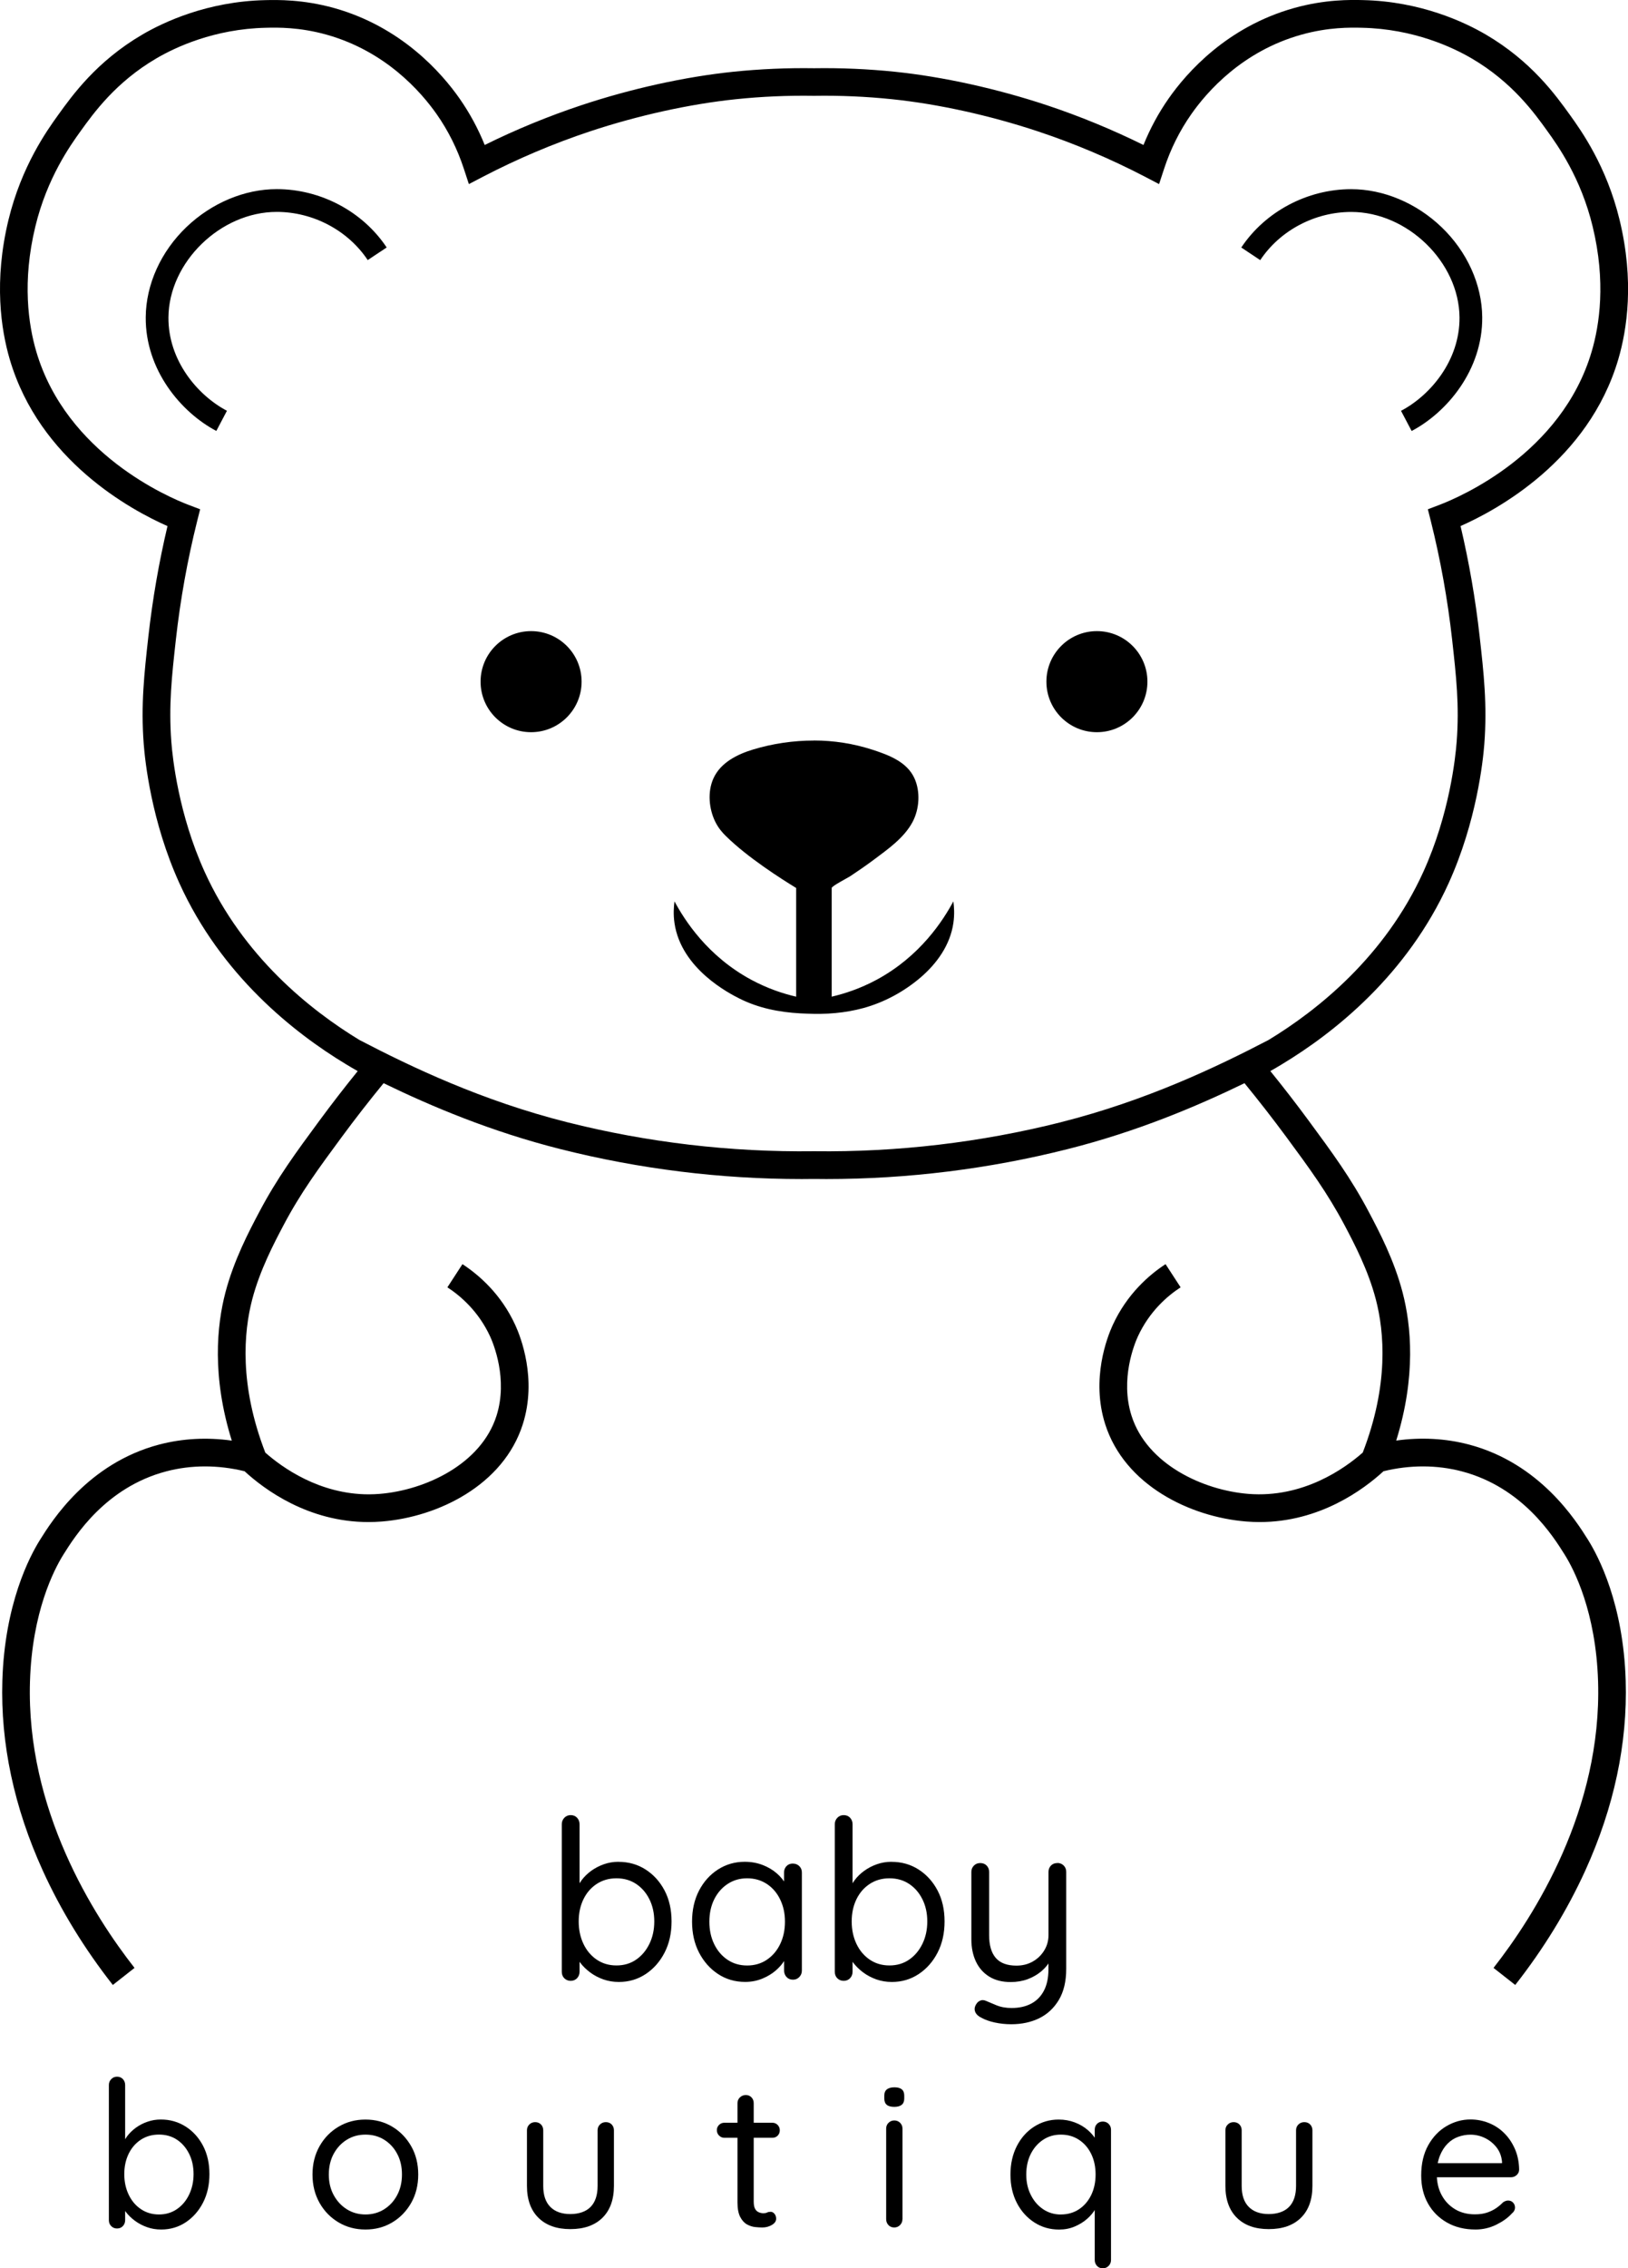 <svg viewBox="0 0 359.05 500" xmlns="http://www.w3.org/2000/svg" data-sanitized-data-name="Layer 1" data-name="Layer 1" id="Layer_1">
  <g>
    <path d="m179.6,21.15h0s-.07,0-.07,0c.03,0,.05,0,.07,0Z"></path>
    <circle r="11.14" cy="150.26" cx="117.13"></circle>
    <path d="m47.72,95c-7.82-4.12-15.68-13.48-15.58-25.09.06-7.22,3.34-14.47,8.99-19.87,5.55-5.3,12.8-8.35,19.91-8.35,9.68,0,18.97,4.93,24.24,12.86l-4.18,2.78c-4.36-6.55-12.05-10.62-20.07-10.62-12.4,0-23.78,11.08-23.88,23.24-.08,9.5,6.42,17.19,12.9,20.6l-2.34,4.44Z"></path>
    <path d="m179.53,21.15h-.08s.05,0,.08,0Z"></path>
    <path d="m350.22,339.4c-2.61-4.16-10.56-16.84-26.27-20.98-5.13-1.35-10.59-1.64-16.02-.87,4.41-14.15,3.3-25.4,1.41-32.64-1.87-7.19-5.21-13.51-7.42-17.7-3.99-7.56-8.11-13.14-13.32-20.21-2.72-3.69-5.55-7.35-8.43-10.9.83-.47,1.69-.97,2.57-1.51,11.54-6.96,27.56-19.64,36.76-39.92,6.16-13.59,7.57-26.89,7.86-30.64.66-8.66-.12-15.64-1.03-23.73-.91-8.19-2.33-16.36-4.21-24.34,8.02-3.54,28.2-14.43,34.78-36.73,1.94-6.58,3.57-17.26.29-30.77-2.88-11.89-8.51-19.72-10.9-23.06-3.2-4.45-8.55-11.9-18.61-17.79-4.64-2.71-14.32-7.31-27.12-7.59-2.69-.06-8.28-.18-15.19,1.76-14.81,4.16-23.66,14.26-27.62,19.92-2.23,3.18-4.09,6.62-5.56,10.26-6.89-3.4-14.03-6.34-21.27-8.75-11.02-3.66-22.93-6.29-33.53-7.39-5.91-.61-11.91-.87-17.84-.78-5.93-.09-11.93.17-17.85.78-10.6,1.1-22.51,3.72-33.53,7.39-7.24,2.41-14.38,5.34-21.27,8.75-1.47-3.64-3.33-7.07-5.56-10.26-3.96-5.65-12.81-15.76-27.62-19.92C66.8-.15,61.2-.03,58.51.03c-12.8.28-22.49,4.88-27.12,7.59-10.06,5.89-15.41,13.34-18.61,17.79-2.4,3.34-8.02,11.17-10.91,23.06-3.27,13.51-1.65,24.19.29,30.77,6.58,22.3,26.75,33.19,34.78,36.73-1.89,7.98-3.3,16.15-4.22,24.34-.9,8.09-1.68,15.07-1.02,23.73.29,3.75,1.69,17.06,7.86,30.64,9.2,20.28,25.23,32.96,36.76,39.92h0c.89.54,1.74,1.04,2.57,1.51-2.88,3.55-5.7,7.2-8.43,10.9-5.21,7.07-9.33,12.65-13.32,20.22-2.21,4.18-5.55,10.51-7.43,17.69-1.89,7.24-3.01,18.49,1.41,32.64-5.44-.77-10.89-.48-16.02.87-15.71,4.14-23.66,16.82-26.27,20.99-2.33,3.71-7.8,14.17-8.31,31.06-.42,13.84,2.58,27.93,8.92,41.87,3.97,8.73,9.17,17.21,15.44,25.2l4.79-3.76c-8.98-11.45-23.92-34.86-23.06-63.12.47-15.39,5.32-24.71,7.38-28,2.54-4.05,9.28-14.8,22.66-18.33,5.5-1.45,11.45-1.46,17.29-.03,4.36,4.01,14.04,11.2,27.31,11.2.97,0,1.96-.04,2.96-.12,12.4-.99,26.82-8.01,31.09-21.44,3.18-9.99-.46-19.25-1.65-21.85-3.16-6.9-8.09-11.11-11.66-13.44l-3.32,5.11c2.9,1.88,6.88,5.3,9.44,10.86.68,1.5,3.97,9.35,1.39,17.46-3.4,10.68-15.74,16.4-25.77,17.21-.81.06-1.61.1-2.4.1-10.87,0-19.1-5.92-22.82-9.2-5.77-14.91-4.76-26.57-2.89-33.75,1.7-6.5,4.84-12.45,6.92-16.39,3.78-7.16,7.78-12.58,12.84-19.44,2.97-4.03,6.07-8.01,9.22-11.85,10.62,5.15,23.72,10.67,38.97,14.52,17.39,4.39,35.29,6.61,53.26,6.61.84,0,1.69,0,2.54-.02h.33c.85.01,1.69.02,2.54.02,17.96,0,35.87-2.22,53.26-6.61,15.24-3.84,28.35-9.37,38.97-14.52,3.15,3.85,6.25,7.83,9.22,11.85,5.06,6.86,9.05,12.29,12.84,19.44,2.08,3.94,5.22,9.89,6.91,16.39,1.87,7.18,2.88,18.83-2.89,33.74-3.99,3.52-13.16,10.07-25.22,9.11-10.03-.8-22.37-6.53-25.77-17.21-2.59-8.11.7-15.97,1.38-17.46,2.56-5.57,6.54-8.98,9.44-10.86l-3.32-5.11c-3.57,2.32-8.49,6.54-11.66,13.44-1.19,2.6-4.84,11.86-1.65,21.85,4.28,13.43,18.7,20.44,31.1,21.44,1,.08,1.99.12,2.96.12,13.27,0,22.95-7.19,27.31-11.2,5.83-1.43,11.79-1.42,17.29.03,13.38,3.52,20.12,14.28,22.66,18.33,2.06,3.29,6.91,12.61,7.38,28,.86,28.26-14.08,51.67-23.06,63.12l4.79,3.76c6.27-7.99,11.46-16.47,15.44-25.2,6.34-13.93,9.34-28.02,8.92-41.87-.51-16.89-5.98-27.34-8.31-31.06Zm-116.21-92.03c-17.76,4.47-36.06,6.63-54.39,6.4h-.17c-18.33.23-36.64-1.93-54.39-6.4-18.79-4.74-34.33-12.16-45.78-18.12-10.79-6.55-25.66-18.36-34.16-37.1-5.75-12.67-7.06-25.08-7.33-28.59-.61-8.09.1-14.49,1-22.59.98-8.79,2.56-17.57,4.69-26.09l.66-2.62-2.53-.96c-4.45-1.69-26.96-11.28-33.6-33.78-1.73-5.87-3.17-15.42-.21-27.61,2.6-10.74,7.74-17.89,9.93-20.94,2.92-4.06,7.8-10.85,16.74-16.09,4.13-2.42,12.75-6.51,24.17-6.76,2.58-.06,7.38-.16,13.41,1.53,12.99,3.65,20.78,12.56,24.27,17.54,2.55,3.64,4.56,7.68,5.97,11.98l1.12,3.41,3.18-1.66c7.55-3.92,15.45-7.27,23.47-9.94,10.62-3.53,22.06-6.05,32.24-7.11,5.68-.59,11.45-.84,17.14-.75.03,0,.05,0,.08,0s.05,0,.07,0c5.7-.09,11.46.16,17.14.75,10.17,1.05,21.62,3.58,32.24,7.11,8.02,2.67,15.92,6.01,23.48,9.94l3.18,1.66,1.12-3.41c1.41-4.31,3.42-8.34,5.97-11.98,3.49-4.99,11.28-13.9,24.27-17.54,6.03-1.69,10.84-1.59,13.41-1.53,11.42.25,20.05,4.34,24.18,6.76,8.95,5.24,13.83,12.03,16.74,16.09,2.19,3.05,7.33,10.2,9.93,20.94,2.96,12.2,1.52,21.75-.22,27.61-6.64,22.5-29.15,32.09-33.59,33.78l-2.53.96.66,2.62c2.13,8.52,3.71,17.3,4.69,26.09.9,8.1,1.62,14.5,1,22.59-.27,3.5-1.58,15.91-7.33,28.59-8.5,18.74-23.36,30.55-34.16,37.1-11.45,5.96-26.98,13.37-45.78,18.12Z"></path>
    <circle r="11.14" cy="150.26" cx="241.92"></circle>
    <path d="m179.52,163.23c4.35,0,8.71.68,12.85,2.02,3.55,1.15,7.62,2.64,9.29,6.27,1.37,2.97,1.12,6.85-.42,9.71-1.85,3.45-5.34,5.9-8.4,8.19-1.74,1.3-3.52,2.53-5.33,3.73-.43.29-4.08,2.17-4.08,2.59v23.96c2.86-.67,6.28-1.78,9.87-3.71,9.69-5.21,14.76-13.19,16.96-17.3.16,1.14.29,2.83,0,4.81-.71,4.82-3.64,8.91-7.28,12.01s-7.96,5.43-12.53,6.69c-4.05,1.11-8.3,1.44-12.48,1.24-.48-.02-.97-.03-1.45-.06-4.67-.26-9.21-1.15-13.42-3.26-2.06-1.04-12.84-6.45-14.34-16.62-.29-1.98-.16-3.67,0-4.81,2.2,4.11,7.27,12.09,16.96,17.3,3.59,1.93,7.01,3.05,9.87,3.71v-23.96c-3.2-1.96-10.7-6.7-15.52-11.47-.62-.61-1.59-1.62-2.36-3.21-1.29-2.66-1.76-6.44-.34-9.53,1.59-3.46,5.27-5.27,8.74-6.32,4.33-1.31,8.89-1.97,13.41-1.97Z"></path>
    <path d="m311.33,95l-2.34-4.44c6.48-3.41,12.98-11.11,12.9-20.6-.1-12.17-11.49-23.24-23.88-23.24-8.02,0-15.71,4.07-20.07,10.62l-4.18-2.78c5.28-7.93,14.57-12.86,24.24-12.86,7.11,0,14.36,3.04,19.91,8.35,5.65,5.41,8.93,12.65,8.99,19.87.1,11.61-7.75,20.97-15.58,25.09Z"></path>
  </g>
  <g>
    <path d="m136.4,410.41c2.22,0,4.22.56,5.98,1.69,1.76,1.13,3.16,2.67,4.19,4.63,1.03,1.96,1.54,4.23,1.54,6.82s-.51,4.87-1.54,6.87c-1.03,2-2.42,3.57-4.17,4.73-1.75,1.16-3.72,1.74-5.91,1.74-1.21,0-2.35-.19-3.41-.56-1.06-.38-2.03-.88-2.89-1.52s-1.59-1.34-2.18-2.11c-.59-.77-1.01-1.53-1.27-2.28l1.08-.69v4.9c0,.56-.18,1.03-.54,1.42-.36.39-.83.59-1.42.59-.56,0-1.02-.19-1.4-.56-.38-.38-.56-.86-.56-1.45v-32.51c0-.56.19-1.03.56-1.42.38-.39.84-.59,1.4-.59.59,0,1.06.2,1.42.59.36.39.54.87.54,1.42v15.1l-.74-.39c.23-.82.63-1.61,1.2-2.38s1.28-1.45,2.11-2.06c.83-.6,1.77-1.09,2.79-1.45,1.03-.36,2.1-.54,3.21-.54Zm-.44,3.63c-1.63,0-3.08.41-4.34,1.23-1.26.82-2.24,1.95-2.94,3.38-.7,1.44-1.05,3.07-1.05,4.9s.35,3.48,1.05,4.95c.7,1.47,1.68,2.63,2.94,3.48,1.26.85,2.7,1.27,4.34,1.27s3.07-.42,4.32-1.27c1.24-.85,2.22-2.01,2.94-3.48.72-1.47,1.08-3.12,1.08-4.95s-.36-3.46-1.08-4.9c-.72-1.44-1.7-2.56-2.94-3.38-1.24-.82-2.68-1.23-4.32-1.23Z"></path>
    <path d="m174.89,410.8c.56,0,1.02.19,1.4.56.38.38.56.84.56,1.4v21.62c0,.56-.19,1.03-.56,1.42-.38.39-.84.59-1.4.59-.59,0-1.06-.2-1.42-.59-.36-.39-.54-.87-.54-1.42v-4.66l.93-.1c0,.72-.25,1.5-.74,2.35-.49.85-1.16,1.64-2.01,2.38-.85.74-1.86,1.34-3.02,1.82-1.16.47-2.41.71-3.75.71-2.22,0-4.22-.58-5.98-1.74-1.76-1.16-3.16-2.74-4.19-4.73-1.03-1.99-1.54-4.27-1.54-6.82s.51-4.86,1.54-6.84,2.43-3.53,4.19-4.66c1.77-1.13,3.73-1.69,5.88-1.69,1.41,0,2.71.23,3.92.69,1.21.46,2.26,1.08,3.16,1.86.9.79,1.6,1.65,2.11,2.6.51.95.76,1.9.76,2.84l-1.27-.29v-5.35c0-.56.18-1.02.54-1.4.36-.38.83-.56,1.42-.56Zm-10.1,22.46c1.63,0,3.08-.42,4.34-1.27,1.26-.85,2.24-2,2.94-3.46s1.05-3.1,1.05-4.93-.35-3.42-1.05-4.88-1.68-2.6-2.94-3.43c-1.26-.83-2.71-1.25-4.34-1.25s-3.03.41-4.29,1.23c-1.26.82-2.25,1.95-2.97,3.38-.72,1.44-1.08,3.09-1.08,4.95s.35,3.47,1.05,4.93c.7,1.45,1.68,2.61,2.94,3.46,1.26.85,2.7,1.27,4.34,1.27Z"></path>
    <path d="m196.61,410.41c2.22,0,4.22.56,5.98,1.69,1.76,1.13,3.16,2.67,4.19,4.63s1.54,4.23,1.54,6.82-.51,4.87-1.54,6.87c-1.03,2-2.42,3.57-4.17,4.73-1.75,1.16-3.72,1.74-5.91,1.74-1.21,0-2.35-.19-3.41-.56-1.06-.38-2.03-.88-2.89-1.52s-1.59-1.34-2.18-2.11c-.59-.77-1.01-1.53-1.27-2.28l1.08-.69v4.9c0,.56-.18,1.03-.54,1.42-.36.39-.83.59-1.42.59-.56,0-1.02-.19-1.4-.56-.38-.38-.56-.86-.56-1.45v-32.51c0-.56.19-1.03.56-1.42.38-.39.84-.59,1.4-.59.59,0,1.06.2,1.42.59.36.39.54.87.54,1.42v15.1l-.74-.39c.23-.82.63-1.61,1.2-2.38.57-.77,1.27-1.45,2.11-2.06.83-.6,1.76-1.09,2.79-1.45,1.03-.36,2.1-.54,3.21-.54Zm-.44,3.63c-1.64,0-3.08.41-4.34,1.23-1.26.82-2.24,1.95-2.94,3.38-.7,1.44-1.05,3.07-1.05,4.9s.35,3.48,1.05,4.95c.7,1.47,1.68,2.63,2.94,3.48,1.26.85,2.7,1.27,4.34,1.27s3.07-.42,4.32-1.27c1.24-.85,2.22-2.01,2.94-3.48.72-1.47,1.08-3.12,1.08-4.95s-.36-3.46-1.08-4.9c-.72-1.44-1.7-2.56-2.94-3.38-1.24-.82-2.68-1.23-4.32-1.23Z"></path>
    <path d="m233.19,410.66c.56,0,1.02.19,1.4.56.38.38.56.84.56,1.4v21.38c0,2.75-.54,5.03-1.62,6.84s-2.53,3.16-4.34,4.05c-1.81.88-3.87,1.32-6.15,1.32-1.28,0-2.5-.13-3.68-.39s-2.14-.61-2.89-1.03c-.62-.29-1.05-.66-1.3-1.1-.24-.44-.29-.91-.12-1.4.23-.59.56-1,1.01-1.23.44-.23.91-.23,1.4,0,.52.23,1.28.55,2.28.96,1,.41,2.12.61,3.36.61,1.7,0,3.15-.33,4.36-.98,1.21-.65,2.14-1.61,2.79-2.87.65-1.26.98-2.82.98-4.68v-3.48l.59,1.23c-.52,1.01-1.23,1.9-2.11,2.65-.88.75-1.9,1.34-3.04,1.77-1.14.42-2.4.64-3.77.64-1.86,0-3.44-.4-4.73-1.2-1.29-.8-2.27-1.91-2.94-3.33-.67-1.42-1-3.07-1-4.93v-14.81c0-.56.19-1.02.56-1.4.38-.38.84-.56,1.4-.56.59,0,1.06.19,1.42.56.36.38.54.84.54,1.4v13.93c0,2.22.49,3.9,1.47,5.03.98,1.13,2.5,1.69,4.56,1.69,1.31,0,2.49-.29,3.55-.88,1.06-.59,1.91-1.4,2.55-2.43s.96-2.16.96-3.41v-13.93c0-.56.18-1.02.54-1.4.36-.38.83-.56,1.42-.56Z"></path>
  </g>
  <g>
    <path d="m35.46,467.21c2.04,0,3.86.52,5.48,1.55,1.62,1.03,2.9,2.45,3.84,4.24.94,1.8,1.41,3.88,1.41,6.24s-.47,4.46-1.41,6.29-2.22,3.27-3.82,4.34c-1.6,1.06-3.41,1.59-5.41,1.59-1.11,0-2.15-.17-3.12-.52-.97-.34-1.86-.81-2.65-1.39-.79-.58-1.46-1.23-2-1.93-.54-.7-.93-1.4-1.17-2.09l.99-.63v4.49c0,.51-.16.94-.49,1.3-.33.36-.76.54-1.3.54-.51,0-.94-.17-1.28-.52-.35-.34-.52-.79-.52-1.32v-29.78c0-.51.17-.94.52-1.3.34-.36.77-.54,1.28-.54.54,0,.97.18,1.3.54.33.36.49.79.49,1.3v13.84l-.67-.36c.21-.75.58-1.47,1.1-2.18.52-.7,1.17-1.33,1.93-1.89.76-.55,1.62-1,2.56-1.32.94-.33,1.92-.49,2.94-.49Zm-.4,3.32c-1.5,0-2.82.37-3.98,1.12-1.15.75-2.05,1.78-2.7,3.1-.64,1.32-.97,2.82-.97,4.49s.32,3.19.97,4.54c.64,1.35,1.54,2.41,2.7,3.19,1.15.78,2.48,1.17,3.98,1.17s2.81-.39,3.95-1.17c1.14-.78,2.04-1.84,2.69-3.19s.99-2.86.99-4.54-.33-3.17-.99-4.49c-.66-1.32-1.56-2.35-2.69-3.1-1.14-.75-2.46-1.12-3.95-1.12Z"></path>
    <path d="m92.24,479.34c0,2.34-.52,4.42-1.55,6.24s-2.43,3.27-4.18,4.31c-1.75,1.05-3.72,1.57-5.91,1.57s-4.16-.52-5.93-1.57c-1.77-1.05-3.17-2.49-4.2-4.31-1.03-1.83-1.55-3.91-1.55-6.24s.52-4.42,1.55-6.24c1.03-1.83,2.43-3.26,4.2-4.31s3.74-1.57,5.93-1.57,4.16.52,5.91,1.57,3.14,2.49,4.18,4.31,1.55,3.91,1.55,6.24Zm-3.59,0c0-1.74-.35-3.26-1.06-4.58-.7-1.32-1.66-2.35-2.87-3.1-1.21-.75-2.58-1.12-4.11-1.12s-2.9.37-4.11,1.12c-1.21.75-2.18,1.78-2.9,3.1-.72,1.32-1.08,2.85-1.08,4.58s.36,3.22,1.08,4.54c.72,1.32,1.69,2.36,2.9,3.12,1.21.76,2.58,1.14,4.11,1.14s2.9-.38,4.11-1.14c1.21-.76,2.17-1.8,2.87-3.12.7-1.32,1.06-2.83,1.06-4.54Z"></path>
    <path d="m133.61,467.79c.54,0,.97.17,1.3.52s.49.77.49,1.28v12.26c0,3.02-.85,5.37-2.54,7.03-1.69,1.66-4.05,2.49-7.07,2.49s-5.34-.83-7.03-2.49c-1.69-1.66-2.54-4.01-2.54-7.03v-12.26c0-.51.17-.94.52-1.28.34-.34.77-.52,1.28-.52.54,0,.97.17,1.3.52.33.34.49.77.49,1.28v12.26c0,2.04.52,3.58,1.57,4.63,1.05,1.05,2.52,1.57,4.4,1.57s3.44-.52,4.47-1.57c1.03-1.05,1.55-2.59,1.55-4.63v-12.26c0-.51.17-.94.52-1.28.34-.34.77-.52,1.28-.52Z"></path>
    <path d="m159.76,467.92h10.56c.48,0,.88.17,1.19.49s.47.72.47,1.17c0,.48-.16.88-.47,1.19-.31.32-.71.47-1.19.47h-10.56c-.45,0-.84-.16-1.17-.49-.33-.33-.49-.73-.49-1.21,0-.45.16-.83.49-1.15.33-.31.72-.47,1.17-.47Zm4.72-6.11c.51,0,.93.17,1.26.52.33.35.49.77.49,1.28v21.7c0,.72.11,1.26.32,1.62.21.36.49.61.83.74.34.14.68.2,1.01.2.3,0,.56-.05.79-.16.22-.11.49-.16.79-.16s.58.14.83.43.38.65.38,1.1c0,.54-.31,1-.94,1.37-.63.37-1.33.56-2.11.56-.42,0-.94-.03-1.55-.09-.61-.06-1.22-.25-1.82-.58s-1.1-.88-1.5-1.64-.61-1.84-.61-3.21v-21.88c0-.51.18-.93.54-1.28.36-.34.79-.52,1.3-.52Z"></path>
    <path d="m197.23,464.42c-.75,0-1.3-.15-1.66-.45s-.54-.76-.54-1.39v-.63c0-.63.19-1.09.58-1.39.39-.3.94-.45,1.66-.45s1.26.15,1.62.45c.36.3.54.76.54,1.39v.63c0,.63-.19,1.09-.56,1.39-.38.3-.92.45-1.64.45Zm1.8,24.75c0,.51-.17.94-.52,1.3-.35.36-.77.54-1.28.54-.54,0-.97-.18-1.3-.54s-.49-.79-.49-1.3v-19.95c0-.51.17-.94.52-1.28.34-.34.77-.52,1.28-.52s.93.17,1.28.52c.34.34.52.77.52,1.28v19.95Z"></path>
    <path d="m243.23,467.66c.51,0,.93.17,1.28.52.34.35.52.77.52,1.28v28.71c0,.51-.17.94-.52,1.3-.35.36-.77.54-1.28.54-.54,0-.97-.18-1.3-.54-.33-.36-.49-.79-.49-1.3v-13.25l.85-.32c0,.72-.22,1.48-.67,2.27-.45.79-1.06,1.53-1.84,2.22-.78.69-1.7,1.26-2.76,1.71s-2.21.67-3.44.67c-2.01,0-3.83-.52-5.46-1.57-1.63-1.05-2.92-2.49-3.86-4.31-.94-1.83-1.41-3.91-1.41-6.24s.47-4.46,1.41-6.29c.94-1.83,2.22-3.26,3.84-4.29,1.62-1.03,3.41-1.55,5.39-1.55,1.26,0,2.44.21,3.55.63,1.11.42,2.07.99,2.9,1.71.82.72,1.47,1.51,1.95,2.38.48.87.72,1.74.72,2.6l-1.17-.27v-4.81c0-.51.16-.93.49-1.28.33-.34.76-.52,1.3-.52Zm-9.25,20.48c1.5,0,2.82-.38,3.98-1.14,1.15-.76,2.05-1.81,2.7-3.14.64-1.33.97-2.84.97-4.52s-.32-3.22-.97-4.54c-.64-1.32-1.54-2.36-2.7-3.12-1.15-.76-2.48-1.14-3.98-1.14s-2.78.38-3.93,1.14c-1.15.76-2.06,1.81-2.72,3.12-.66,1.32-.99,2.83-.99,4.54s.33,3.14.99,4.47c.66,1.33,1.56,2.39,2.72,3.17,1.15.78,2.46,1.17,3.93,1.17Z"></path>
    <path d="m287.66,467.79c.54,0,.97.17,1.3.52s.49.77.49,1.28v12.26c0,3.02-.85,5.37-2.54,7.03-1.69,1.66-4.05,2.49-7.08,2.49s-5.34-.83-7.03-2.49c-1.69-1.66-2.54-4.01-2.54-7.03v-12.26c0-.51.17-.94.52-1.28s.77-.52,1.28-.52c.54,0,.97.17,1.3.52s.49.77.49,1.28v12.26c0,2.04.52,3.58,1.57,4.63,1.05,1.05,2.52,1.57,4.4,1.57s3.44-.52,4.47-1.57c1.03-1.05,1.55-2.59,1.55-4.63v-12.26c0-.51.17-.94.52-1.28.35-.34.77-.52,1.28-.52Z"></path>
    <path d="m325.43,491.46c-2.4,0-4.49-.51-6.29-1.53-1.8-1.02-3.2-2.42-4.2-4.2-1-1.78-1.5-3.84-1.5-6.18,0-2.6.52-4.83,1.55-6.67,1.03-1.84,2.38-3.25,4.04-4.22,1.66-.97,3.42-1.46,5.28-1.46,1.38,0,2.71.25,4,.76,1.29.51,2.43,1.25,3.41,2.22.99.97,1.78,2.14,2.38,3.5.6,1.36.91,2.88.94,4.56,0,.48-.18.88-.54,1.21s-.78.49-1.26.49h-17.75l-.81-3.1h17.3l-.72.63v-.99c-.12-1.23-.53-2.28-1.24-3.17s-1.56-1.56-2.56-2.04c-1-.48-2.06-.72-3.17-.72-.9,0-1.79.16-2.67.47-.88.31-1.68.82-2.38,1.53s-1.27,1.61-1.71,2.72c-.43,1.11-.65,2.44-.65,4,0,1.74.35,3.26,1.06,4.58.7,1.32,1.69,2.36,2.94,3.12s2.72,1.14,4.4,1.14c1.05,0,1.96-.13,2.74-.4.78-.27,1.45-.61,2.02-1.01.57-.4,1.05-.82,1.44-1.23.39-.27.76-.4,1.12-.4.45,0,.82.15,1.1.45s.43.66.43,1.08c0,.51-.24.96-.72,1.35-.84.93-1.98,1.74-3.41,2.45-1.44.7-2.96,1.06-4.58,1.06Z"></path>
  </g>
</svg>